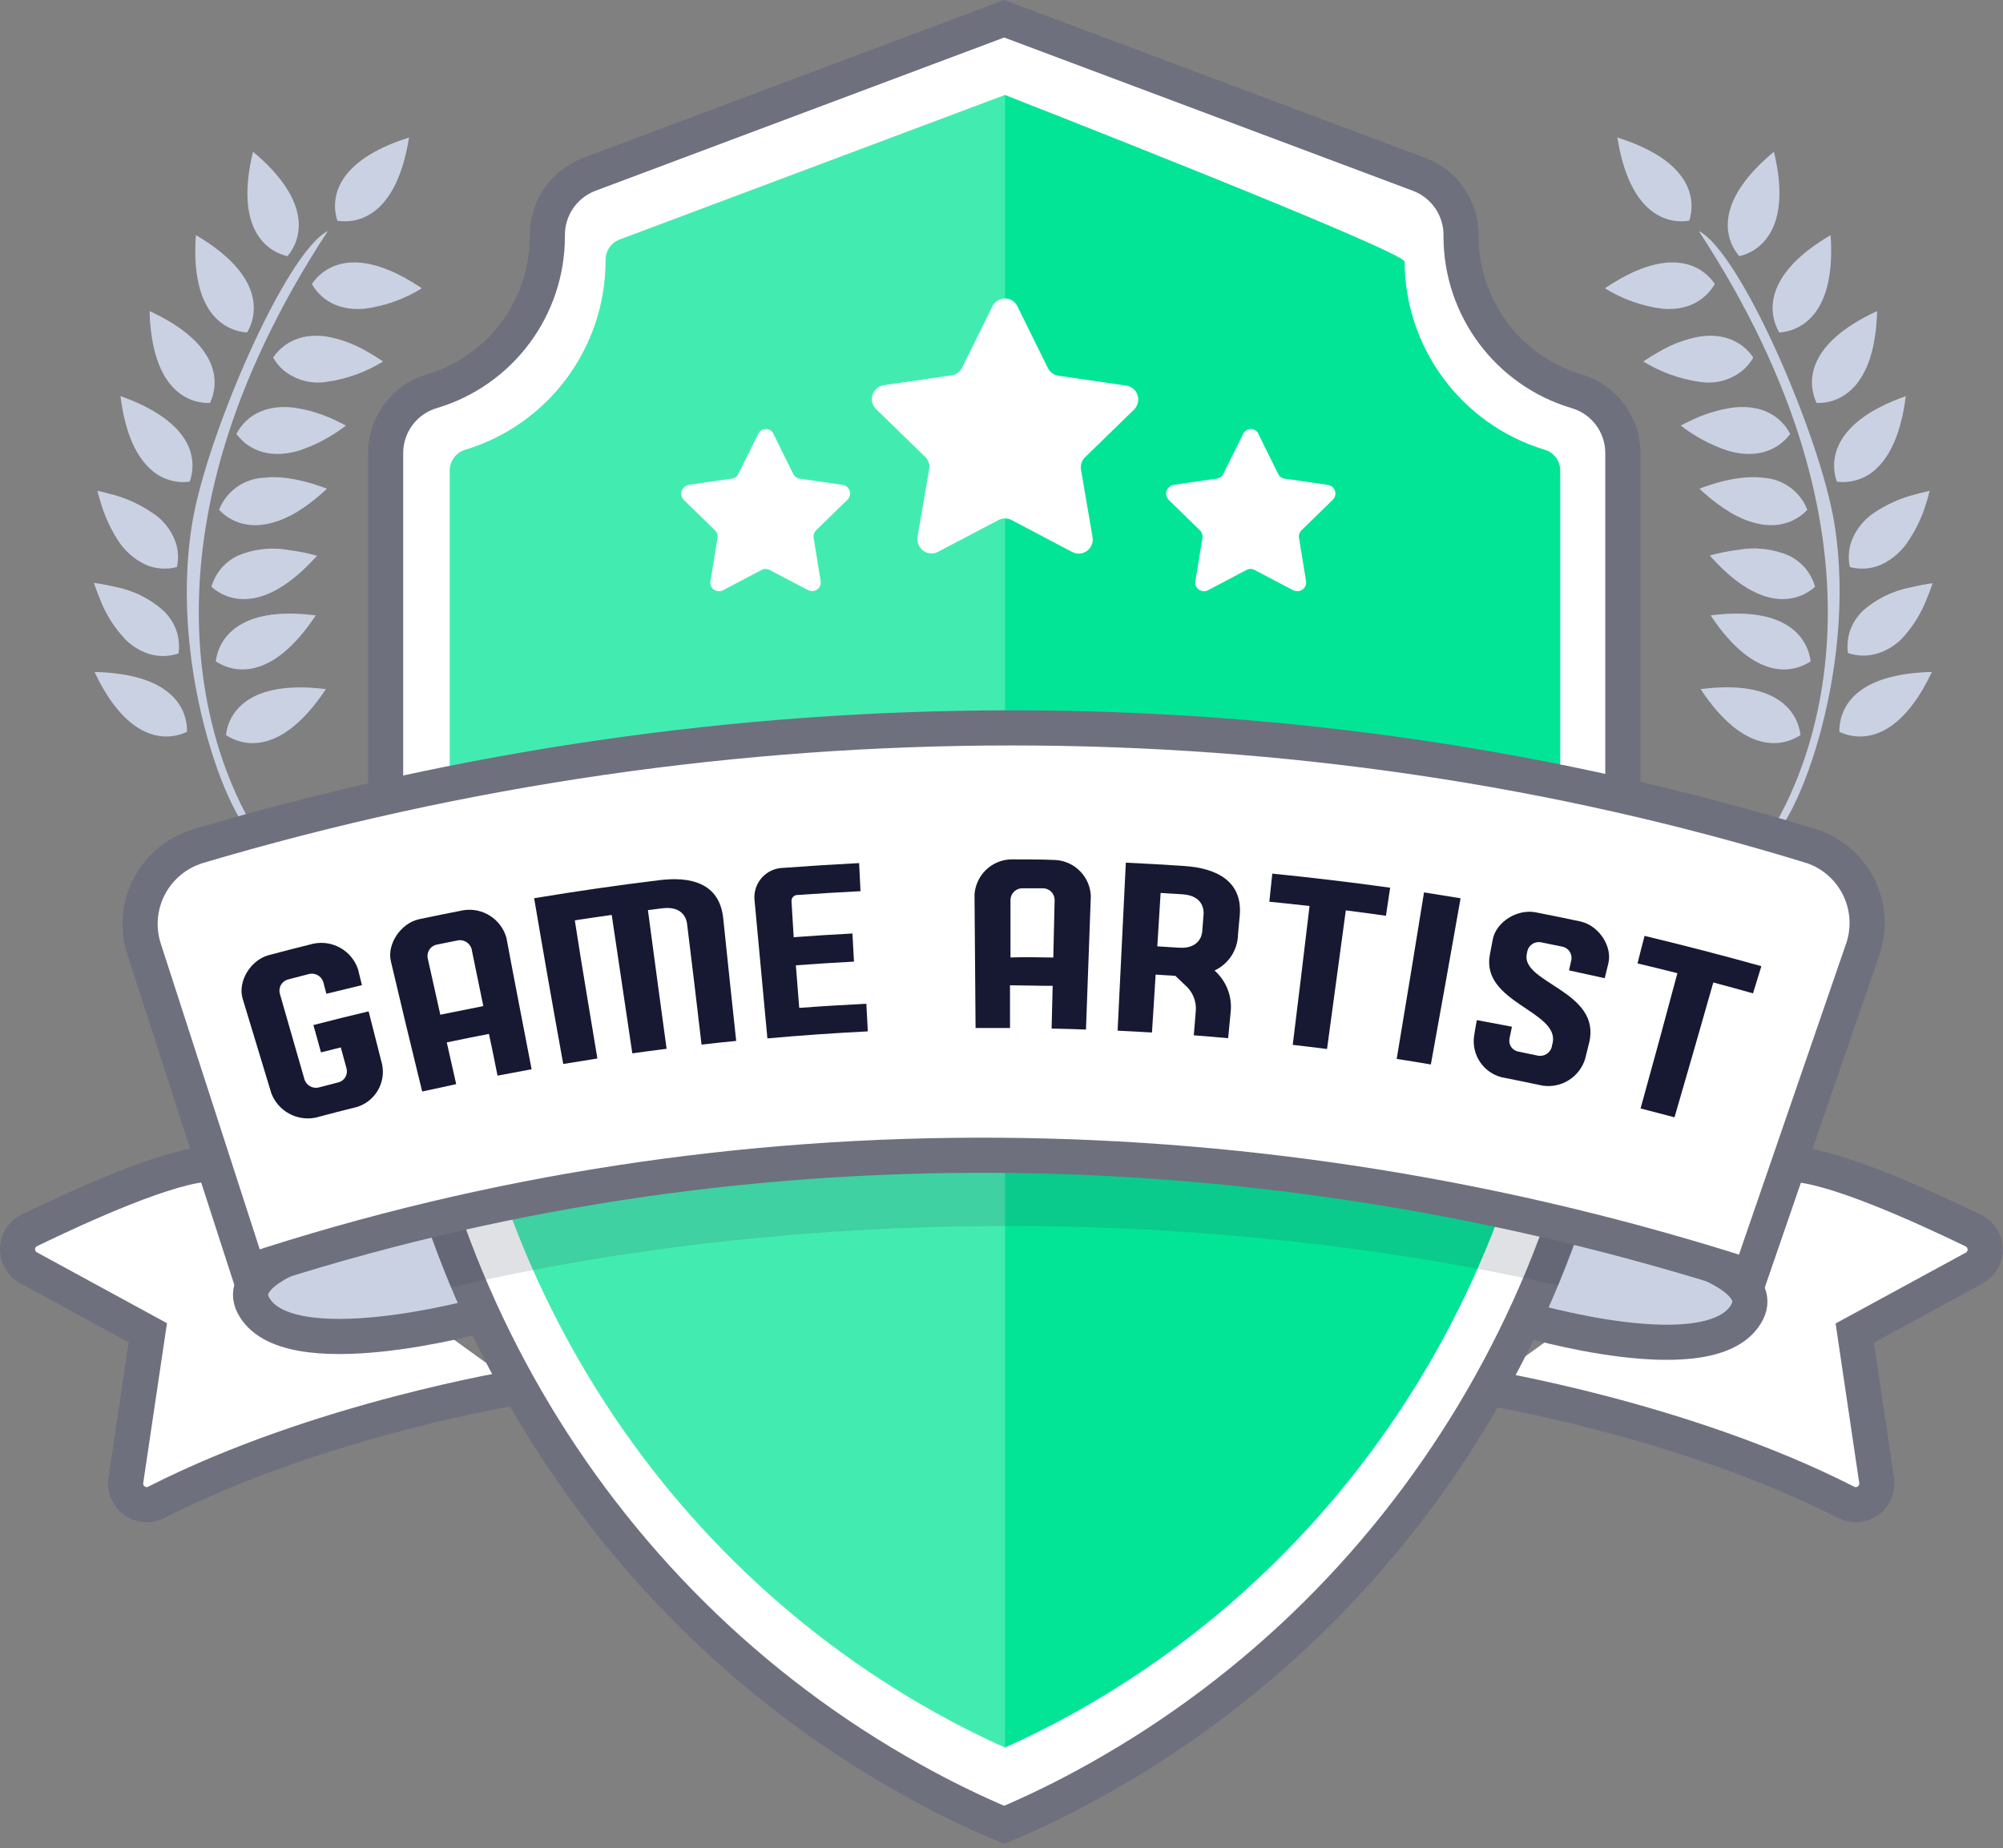 <?xml version="1.0" encoding="UTF-8"?>
<svg width="285px" height="263px" viewBox="0 0 285 263" version="1.1" xmlns="http://www.w3.org/2000/svg" xmlns:xlink="http://www.w3.org/1999/xlink">
    <rect x="0" y="0" width="285" height="263" fill="#808080" stroke="none"/>
    <!-- Generator: Sketch 52.2 (67145) - http://www.bohemiancoding.com/sketch -->
    <title>game artist</title>
    <desc>Created with Sketch.</desc>
    <g id="Page-1" stroke="none" stroke-width="1" fill="none" fill-rule="evenodd">
        <g id="game-artist" transform="translate(2, 2)">
            <path d="M24.61,102.15 C22.15,103.32 17.19,103.83 12.61,95.87 C12.22,95.19 11.84,94.45 11.45,93.63 C12.709,93.653 13.965,93.756 15.21,93.94 C23.26,95.13 24.67,99.56 24.61,102.15 Z" id="Path" fill="#CAD1E3"></path>
            <path d="M19.6,70.93 C21.183,71.924 22.382,73.426 23,75.19 C23.371,76.324 23.43,77.536 23.17,78.7 C21.695,79.087 20.132,78.971 18.73,78.37 C17.031,77.568 15.607,76.281 14.64,74.67 C13.699,73.165 12.956,71.545 12.43,69.85 C12.23,69.23 12.04,68.58 11.86,67.85 C12.72,68.043 13.52,68.243 14.26,68.45 C16.161,68.986 17.964,69.823 19.6,70.93 Z" id="Path" fill="#CAD1E3"></path>
            <path d="M21.26,84.91 C22.154,85.759 22.815,86.823 23.18,88 C23.47,88.972 23.545,89.996 23.4,91 C22.027,91.461 20.544,91.479 19.16,91.05 C17.91,90.633 16.773,89.931 15.84,89 C14.253,87.328 13.016,85.356 12.2,83.2 C11.92,82.533 11.64,81.783 11.36,80.95 C12.49,81.11 13.5,81.31 14.43,81.53 C16.97,82.021 19.329,83.189 21.26,84.91 Z" id="Path" fill="#CAD1E3"></path>
            <path d="M27.88,55.35 C24.94,55.44 19.59,53.64 19.28,42.27 C29.6,47.05 29.14,52.67 27.88,55.35 Z" id="Path" fill="#CAD1E3"></path>
            <path d="M33.16,45.32 C30.22,45.12 25.07,42.81 25.87,31.46 C35.67,37.22 34.66,42.78 33.16,45.32 Z" id="Path" fill="#CAD1E3"></path>
            <path d="M24.48,60.85 C25.476,62.584 25.663,64.667 24.99,66.55 C22.909,66.825 20.816,66.133 19.31,64.67 C17.47,62.95 15.82,59.84 15.14,54.37 C20.48,56.26 23.22,58.61 24.48,60.85 Z" id="Path" fill="#CAD1E3"></path>
            <path d="M209,195.38 C209,195.38 237.43,199.94 260.71,211.82 C261.708,212.319 262.901,212.222 263.806,211.569 C264.711,210.916 265.178,209.815 265.02,208.71 L261.91,187.71 L278.91,178.46 C279.89,177.921 280.489,176.882 280.464,175.764 C280.438,174.645 279.793,173.634 278.79,173.14 C271.48,169.59 258.48,163.71 252.91,163.71" id="Path" stroke="#6E707E" stroke-width="5" fill="#FFFFFF"></path>
            <path d="M71.9,195.38 C71.9,195.38 43.48,199.94 20.2,211.82 C18.73,212.547 16.948,211.959 16.2,210.5 C15.913,209.936 15.811,209.295 15.91,208.67 L19.03,187.67 L2.05,178.42 C1.07,177.881 0.471,176.842 0.496,175.724 C0.522,174.605 1.167,173.594 2.17,173.1 C9.48,169.55 22.42,163.67 28,163.67" id="Path" stroke="#6E707E" stroke-width="5" fill="#FFFFFF"></path>
            <path d="M61.48,171.15 C61.48,171.15 30,175.67 34,183.67 C38.62,192.9 66.5,185.17 66.5,185.17 L61.48,171.15 Z" id="Path" stroke="#6E707E" stroke-width="5" fill="#CAD1E3"></path>
            <path d="M219.48,172.15 C219.48,172.15 250.63,176.65 246.63,184.65 C242.01,193.88 214.63,185.65 214.63,185.65 L219.48,172.15 Z" id="Path" stroke="#6E707E" stroke-width="5" fill="#CAD1E3"></path>
            <path d="M259,72.45 C257,60.18 245.74,33.95 239.71,30.87 C268.36,74.64 256.91,106.18 248.99,117.87 C253,117.45 262.48,93.79 259,72.45 Z" id="Path" fill="#CAD1E3"></path>
            <path d="M259.72,102.15 C262.18,103.32 267.14,103.83 271.72,95.87 C272.11,95.19 272.49,94.45 272.88,93.63 C271.621,93.654 270.366,93.757 269.12,93.94 C261.07,95.13 259.66,99.56 259.72,102.15 Z" id="Path" fill="#CAD1E3"></path>
            <path d="M264.73,70.93 C263.171,71.939 261.993,73.437 261.38,75.19 C261.019,76.325 260.96,77.535 261.21,78.7 C262.685,79.088 264.248,78.972 265.65,78.37 C267.353,77.574 268.778,76.285 269.74,74.67 C270.706,73.172 271.467,71.551 272,69.85 C272.2,69.23 272.39,68.58 272.57,67.85 C271.71,68.043 270.91,68.243 270.17,68.45 C268.235,68.98 266.399,69.817 264.73,70.93 Z" id="Path" fill="#CAD1E3"></path>
            <path d="M263.07,84.91 C262.183,85.762 261.526,86.825 261.16,88 C260.879,88.953 260.804,89.955 260.94,90.94 C262.31,91.401 263.79,91.419 265.17,90.99 C266.419,90.593 267.558,89.911 268.5,89 C270.081,87.343 271.318,85.388 272.14,83.25 C272.43,82.56 272.72,81.81 272.98,81 C271.86,81.16 270.84,81.36 269.91,81.58 C267.373,82.058 265.011,83.208 263.07,84.91 Z" id="Path" fill="#CAD1E3"></path>
            <path d="M228.13,17.57 C229.91,28.8 235.45,29.88 238.36,29.41 C239.25,26.6 239,21 228.13,17.57 Z" id="Path" fill="#CAD1E3"></path>
            <path d="M245.48,34.46 C248.35,33.78 253.06,30.65 250.41,19.59 C241.63,26.89 243.53,32.2 245.48,34.46 Z" id="Path" fill="#CAD1E3"></path>
            <path d="M256.48,55.35 C259.42,55.44 264.78,53.64 265.09,42.27 C254.73,47.05 255.2,52.67 256.48,55.35 Z" id="Path" fill="#CAD1E3"></path>
            <path d="M254.19,102.61 C253.84,99.68 251.25,94.61 239.97,96.07 C246.25,105.55 251.73,104.24 254.19,102.61 Z" id="Path" fill="#CAD1E3"></path>
            <path d="M251.17,45.32 C254.11,45.12 259.26,42.81 258.47,31.46 C248.66,37.22 249.67,42.78 251.17,45.32 Z" id="Path" fill="#CAD1E3"></path>
            <path d="M259.88,60.85 C258.886,62.584 258.696,64.665 259.36,66.55 C261.426,66.81 263.498,66.122 265,64.68 C266.83,62.96 268.48,59.85 269.17,54.38 C263.82,56.26 261.11,58.61 259.88,60.85 Z" id="Path" fill="#CAD1E3"></path>
            <path d="M246.11,50.59 C246.649,50.098 247.108,49.524 247.47,48.89 C246.39,47.27 244.04,45.29 239.88,45.89 C237.838,46.258 235.877,46.986 234.09,48.04 C233.36,48.45 232.6,48.91 231.82,49.44 C234.258,50.949 236.982,51.937 239.82,52.34 C242.072,52.714 244.375,52.074 246.11,50.59 Z" id="Path" fill="#CAD1E3"></path>
            <path d="M242,38.42 C240.5,36.18 236.55,33.24 228.71,37.58 C227.96,38 227.18,38.47 226.36,39.03 C228.853,40.577 231.649,41.57 234.56,41.94 C238.78,42.3 241,40.12 242,38.42 Z" id="Path" fill="#CAD1E3"></path>
            <path d="M251.48,61.05 C251.945,60.673 252.362,60.24 252.72,59.76 C251.78,57.92 249.47,55.5 244.72,55.99 C242.479,56.29 240.305,56.966 238.29,57.99 C237.91,58.17 237.53,58.35 237.14,58.56 C239.163,60.131 241.439,61.345 243.87,62.15 C247.48,63.19 249.94,62.28 251.48,61.05 Z" id="Path" fill="#CAD1E3"></path>
            <path d="M254.16,82.8 C254.931,82.498 255.642,82.061 256.26,81.51 C255.962,80.442 255.418,79.459 254.67,78.64 C254.097,78.023 253.42,77.512 252.67,77.13 C250.385,76.12 247.851,75.811 245.39,76.24 C244.001,76.407 242.627,76.681 241.28,77.06 C247,83.52 251.41,83.87 254.16,82.8 Z" id="Path" fill="#CAD1E3"></path>
            <path d="M255.16,70.55 C254.149,67.952 251.722,66.176 248.94,66 C246.69,65.72 243.72,66.07 239.8,67.55 L240.38,68.08 C241.566,69.149 242.848,70.106 244.21,70.94 C249.94,74.26 253.53,72.3 255.16,70.55 Z" id="Path" fill="#CAD1E3"></path>
            <path d="M255.63,92.12 C255.28,89.19 252.68,84.12 241.4,85.58 C247.69,95.06 253.17,93.76 255.63,92.12 Z" id="Path" fill="#CAD1E3"></path>
            <path d="M25.35,72.45 C27.35,60.18 38.62,33.95 44.65,30.87 C16,74.64 27.45,106.18 35.37,117.87 C31.31,117.45 21.82,93.79 25.35,72.45 Z" id="Path" fill="#CAD1E3"></path>
            <path d="M56.2,17.57 C54.42,28.8 48.88,29.88 46,29.41 C45.08,26.6 45.35,21 56.2,17.57 Z" id="Path" fill="#CAD1E3"></path>
            <path d="M38.9,34.46 C36,33.78 31.33,30.65 34,19.59 C42.71,26.89 40.8,32.2 38.9,34.46 Z" id="Path" fill="#CAD1E3"></path>
            <path d="M30.15,102.61 C30.48,99.67 33.09,94.67 44.37,96.07 C38.09,105.55 32.6,104.24 30.15,102.61 Z" id="Path" fill="#CAD1E3"></path>
            <path d="M38.22,50.59 C37.686,50.095 37.231,49.522 36.87,48.89 C37.95,47.27 40.3,45.29 44.46,45.89 C46.502,46.258 48.463,46.986 50.25,48.04 C50.97,48.45 51.73,48.91 52.51,49.44 C50.074,50.952 47.349,51.94 44.51,52.34 C42.258,52.711 39.957,52.071 38.22,50.59 Z" id="Path" fill="#CAD1E3"></path>
            <path d="M42.38,38.42 C43.88,36.18 47.83,33.24 55.67,37.58 C56.42,38 57.2,38.47 58.02,39.03 C55.529,40.58 52.731,41.573 49.82,41.94 C45.56,42.3 43.34,40.12 42.38,38.42 Z" id="Path" fill="#CAD1E3"></path>
            <path d="M32.87,61.05 C32.41,60.67 31.997,60.237 31.64,59.76 C32.58,57.92 34.89,55.5 39.64,55.99 C41.881,56.29 44.055,56.966 46.07,57.99 C46.45,58.17 46.83,58.35 47.22,58.56 C45.197,60.131 42.921,61.345 40.49,62.15 C36.87,63.19 34.4,62.28 32.87,61.05 Z" id="Path" fill="#CAD1E3"></path>
            <path d="M30.18,82.8 C29.409,82.498 28.698,82.061 28.08,81.51 C28.382,80.453 28.926,79.48 29.67,78.67 C30.243,78.053 30.92,77.542 31.67,77.16 C33.97,76.14 36.523,75.83 39,76.27 C40.389,76.437 41.763,76.711 43.11,77.09 C37.34,83.52 32.93,83.87 30.18,82.8 Z" id="Path" fill="#CAD1E3"></path>
            <path d="M29.17,70.55 C30.187,67.956 32.61,66.184 35.39,66 C37.64,65.72 40.61,66.07 44.53,67.55 L43.95,68.08 C42.768,69.153 41.485,70.111 40.12,70.94 C34.39,74.26 30.8,72.3 29.17,70.55 Z" id="Path" fill="#CAD1E3"></path>
            <path d="M28.7,92.12 C29.06,89.19 31.7,84.12 42.93,85.58 C36.65,95.06 31.16,93.76 28.7,92.12 Z" id="Path" fill="#CAD1E3"></path>
            <path d="M222.28,53.67 C212.562,50.754 205.903,41.816 205.89,31.67 L205.89,31.61 C205.961,27.738 203.603,24.234 199.99,22.84 L140.88,0.67 L81.77,22.84 C78.16,24.237 75.808,27.74 75.88,31.61 L75.88,31.67 C75.866,41.818 69.202,50.758 59.48,53.67 C55.587,54.802 52.899,58.356 52.87,62.41 L52.87,122.41 C52.87,175.71 81.21,225.41 127.78,251.3 C132.024,253.678 136.398,255.818 140.88,257.71 C145.369,255.811 149.749,253.664 154,251.28 C200.57,225.33 228.91,175.67 228.91,122.37 L228.91,62.43 C228.891,58.362 226.19,54.794 222.28,53.67 Z" id="Path" stroke="#6E707E" stroke-width="5" fill="#FFFFFF"></path>
            <path d="M141,11.52 L86.09,32.12 C84.882,32.616 84.114,33.815 84.17,35.12 C84.152,47.482 76.072,58.386 64.25,62 C62.958,62.357 62.048,63.511 62,64.85 L62,122.67 C62,172.38 88.53,218.03 131.22,241.79 C134.49,243.61 137.77,245.26 141,246.7 C144.25,245.26 147.53,243.61 150.81,241.79 C193.5,218 220,172.38 220,122.67 L220,64.87 C219.964,63.529 219.061,62.367 217.77,62 C205.981,58.415 197.906,47.562 197.86,35.24 C197.85,33.74 141,11.52 141,11.52 Z" id="Path" fill="#03E596"></path>
            <path d="M141,11.54 L86.09,32.12 C84.882,32.616 84.114,33.815 84.17,35.12 C84.152,47.482 76.072,58.386 64.25,62 C62.958,62.357 62.048,63.511 62,64.85 L62,122.67 C62,172.38 88.53,218.03 131.22,241.79 C134.49,243.61 137.77,245.26 141,246.7 L141,11.7 L141,11.54 Z" id="Path" fill-opacity="0.25" fill="#FFFFFF"></path>
            <path d="M228,121 C171,108.17 110.31,108.45 52,121.71 L52,122.39 C52,142.66 54.55,163.09 62.19,181.21 C112.42,169.6 169.35,169.63 219.63,180.92 C227.14,162.92 228,142.49 228,122.39 L228,121 Z" id="Path" fill="#323A4F" opacity="0.15"></path>
            <path d="M247,179.67 C177.78,157.4 102.48,156.17 33.35,178.95 L18.48,133 C16.596,127.083 19.728,120.735 25.57,118.63 L26.04,118.46 C101.6,96 182.77,95.92 256,118.5 C258.882,119.525 261.239,121.652 262.551,124.415 C263.864,127.177 264.026,130.348 263,133.23 C262.985,133.285 262.965,133.338 262.94,133.39 L247,179.67 Z" id="Path" stroke="#6E707E" stroke-width="5" fill="#FFFFFF"></path>
            <path d="M142.75,41.57 L147.11,50.4 C147.402,50.974 147.953,51.373 148.59,51.47 L158.34,52.89 C159.421,53.102 160.128,54.148 159.92,55.23 C159.852,55.604 159.678,55.951 159.42,56.23 L152.36,63.1 C151.91,63.555 151.706,64.199 151.81,64.83 L153.47,74.54 C153.535,75.066 153.388,75.597 153.062,76.015 C152.736,76.434 152.256,76.705 151.73,76.77 C151.358,76.82 150.979,76.761 150.64,76.6 L141.92,72 C141.346,71.705 140.664,71.705 140.09,72 L131.38,76.58 C130.895,76.803 130.341,76.822 129.842,76.635 C129.342,76.447 128.938,76.067 128.72,75.58 C128.561,75.233 128.499,74.849 128.54,74.47 L130.21,64.76 C130.311,64.127 130.103,63.484 129.65,63.03 L122.59,56.16 C122.092,55.627 121.924,54.866 122.151,54.173 C122.378,53.48 122.964,52.966 123.68,52.83 L133.42,51.41 C134.058,51.321 134.609,50.92 134.89,50.34 L139.25,41.51 C139.507,41.046 139.938,40.703 140.448,40.556 C140.959,40.41 141.506,40.473 141.97,40.73 C142.306,40.928 142.578,41.22 142.75,41.57 Z" id="Path" fill="#FFFFFF"></path>
            <path d="M108.11,59.87 L110.86,65.44 C111.039,65.806 111.387,66.06 111.79,66.12 L117.94,67.01 C118.6,67.132 119.043,67.757 118.94,68.42 C118.901,68.687 118.774,68.933 118.58,69.12 L114.13,73.46 C113.837,73.742 113.703,74.15 113.77,74.55 L114.77,80.68 C114.828,81.002 114.755,81.335 114.567,81.603 C114.38,81.871 114.093,82.054 113.77,82.11 C113.508,82.152 113.24,82.114 113,82 L107.5,79.11 C107.144,78.92 106.716,78.92 106.36,79.11 L100.88,82 C100.278,82.317 99.532,82.09 99.21,81.49 C99.081,81.248 99.039,80.969 99.09,80.7 L100.09,74.57 C100.162,74.171 100.03,73.763 99.74,73.48 L95.29,69.14 C95.056,68.909 94.924,68.594 94.924,68.265 C94.924,67.936 95.056,67.621 95.29,67.39 C95.477,67.185 95.727,67.048 96,67 L102.14,66.11 C102.546,66.057 102.896,65.8 103.07,65.43 L105.83,59.86 C105.943,59.554 106.172,59.304 106.469,59.168 C106.765,59.031 107.104,59.017 107.41,59.13 C107.742,59.26 107.998,59.532 108.11,59.87 Z" id="Path" fill="#FFFFFF"></path>
            <path d="M177.11,59.87 L179.86,65.44 C180.039,65.806 180.387,66.06 180.79,66.12 L186.94,67.01 C187.268,67.055 187.565,67.229 187.764,67.494 C187.964,67.759 188.048,68.092 188,68.42 C187.961,68.687 187.834,68.933 187.64,69.12 L183.19,73.46 C182.897,73.742 182.763,74.15 182.83,74.55 L183.83,80.68 C183.888,81.002 183.815,81.335 183.627,81.603 C183.44,81.871 183.153,82.054 182.83,82.11 C182.549,82.165 182.257,82.126 182,82 L176.5,79.11 C176.144,78.92 175.716,78.92 175.36,79.11 L169.88,82 C169.278,82.317 168.532,82.09 168.21,81.49 C168.081,81.248 168.039,80.969 168.09,80.7 L169.09,74.57 C169.162,74.171 169.03,73.763 168.74,73.48 L164.29,69.14 C164.056,68.909 163.924,68.594 163.924,68.265 C163.924,67.936 164.056,67.621 164.29,67.39 C164.477,67.185 164.727,67.048 165,67 L171.14,66.11 C171.546,66.057 171.896,65.8 172.07,65.43 L174.83,59.86 C174.943,59.554 175.172,59.304 175.469,59.168 C175.765,59.031 176.104,59.017 176.41,59.13 C176.742,59.26 176.998,59.532 177.11,59.87 Z" id="Path" fill="#FFFFFF"></path>
            <path d="M48.79,155.54 C46.79,156.033 44.827,156.54 42.9,157.06 C40.241,157.592 37.585,156.131 36.61,153.6 C35.243,149.113 33.883,144.627 32.53,140.14 C31.79,137.72 33.62,134.63 36.25,133.93 C38.343,133.37 40.44,132.83 42.54,132.31 C45.272,131.716 48.016,133.258 48.93,135.9 C49.11,136.67 49.31,137.44 49.5,138.2 C47.82,138.6 46.12,139.01 44.44,139.43 L44,137.76 C43.862,137.325 43.557,136.963 43.151,136.755 C42.746,136.547 42.274,136.509 41.84,136.65 L39.11,137.36 C38.667,137.444 38.277,137.704 38.03,138.082 C37.783,138.459 37.7,138.92 37.8,139.36 C38.973,143.46 40.15,147.553 41.33,151.64 C41.625,152.518 42.562,153.004 43.45,152.74 L46.06,152.06 C46.498,151.973 46.88,151.708 47.117,151.33 C47.353,150.951 47.423,150.492 47.31,150.06 C47.04,149.06 46.76,148.06 46.49,147.06 L43.67,147.77 C43.32,146.47 42.96,145.17 42.59,143.88 C45.21,143.2 47.84,142.55 50.45,141.93 C51.09,144.46 51.74,146.99 52.38,149.52 C52.899,152.149 51.35,154.747 48.79,155.54 Z" id="Path" fill="#171933"></path>
            <path d="M67.57,145.14 C65.57,145.53 63.57,145.93 61.57,146.35 C62.01,148.35 62.457,150.33 62.91,152.29 C61.3,152.63 59.68,152.98 58.07,153.34 C56.56,147.17 55.07,141 53.62,134.82 C53.03,132.36 55.03,129.39 57.62,128.82 C59.73,128.37 61.84,127.95 63.94,127.54 C66.685,127.109 69.317,128.803 70.06,131.48 C71.22,137.72 72.45,143.94 73.64,150.17 L68.79,151.08 C68.4,149.11 68,147.12 67.57,145.14 Z M66.76,141.14 C66.21,138.44 65.65,135.75 65.1,133.05 C64.843,132.146 63.908,131.616 63,131.86 L60.26,132.41 C59.813,132.471 59.411,132.711 59.145,133.075 C58.879,133.439 58.773,133.896 58.85,134.34 L60.65,142.41 C62.7,142 64.72,141.58 66.76,141.18 L66.76,141.14 Z" id="Shape" fill="#171933" fill-rule="nonzero"></path>
            <path d="M97.82,146.66 C97.153,140.9 96.463,135.147 95.75,129.4 C95.69,128.96 95.28,126.9 92.28,127.26 L90.19,127.52 C91.063,134.1 91.95,140.68 92.85,147.26 C91.22,147.46 89.59,147.68 87.97,147.91 C86.983,141.343 86.007,134.777 85.04,128.21 C83.293,128.45 81.543,128.707 79.79,128.98 C80.79,135.53 81.93,142.09 83,148.64 C81.37,148.89 79.76,149.15 78.14,149.42 C76.713,141.56 75.333,133.697 74,125.83 C79.94,124.843 85.88,123.987 91.82,123.26 C96.15,122.73 100.39,123.57 100.91,128.73 C101.51,134.53 102.123,140.333 102.75,146.14 C101.06,146.3 99.45,146.47 97.82,146.66 Z" id="Path" fill="#171933"></path>
            <path d="M110.93,131.38 C113.72,131.17 116.5,131 119.29,130.85 C119.36,132.17 119.43,133.49 119.51,134.85 C116.75,135 114.01,135.17 111.24,135.38 L111.72,141.44 C114.9,141.2 118.09,141.01 121.27,140.85 C121.33,142.16 121.41,143.47 121.48,144.78 C116.707,145.02 111.943,145.353 107.19,145.78 C106.563,139.153 105.947,132.523 105.34,125.89 C105.289,124.76 105.696,123.657 106.47,122.832 C107.244,122.007 108.319,121.53 109.45,121.51 C113.043,121.243 116.64,121.017 120.24,120.83 C120.31,122.16 120.38,123.48 120.44,124.83 C117.433,124.983 114.433,125.163 111.44,125.37 C111.215,125.375 111.002,125.47 110.848,125.634 C110.694,125.797 110.612,126.015 110.62,126.24 C110.71,127.89 110.83,129.64 110.93,131.38 Z" id="Path" fill="#171933"></path>
            <path d="M147.78,138.3 C145.78,138.3 143.78,138.23 141.71,138.22 L141.71,144.3 C140.08,144.3 138.45,144.3 136.81,144.3 C136.77,137.96 136.72,131.627 136.66,125.3 C136.848,122.551 139.086,120.391 141.84,120.3 C143.96,120.3 146.09,120.3 148.21,120.39 C150.942,120.572 153.099,122.784 153.21,125.52 C152.99,131.847 152.76,138.18 152.52,144.52 C150.89,144.46 149.26,144.41 147.63,144.38 C147.69,142.35 147.73,140.33 147.78,138.3 Z M147.87,134.3 C147.94,131.55 147.99,128.8 148.06,126.05 C148.052,125.601 147.863,125.174 147.535,124.867 C147.207,124.559 146.769,124.398 146.32,124.42 L143.56,124.42 C143.113,124.393 142.673,124.545 142.339,124.844 C142.004,125.143 141.803,125.562 141.78,126.01 C141.78,128.76 141.78,131.51 141.78,134.26 C143.78,134.2 145.83,134.23 147.87,134.27 L147.87,134.3 Z" id="Shape" fill="#171933" fill-rule="nonzero"></path>
            <path d="M174.15,131 C174.107,133.199 172.815,135.182 170.82,136.11 L171.33,136.63 C172.664,138.079 173.312,140.031 173.11,141.99 L172.75,145.75 C171.12,145.6 169.49,145.47 167.86,145.34 C167.96,144.21 168.05,143.07 168.14,141.93 C168.272,140.53 167.721,139.153 166.66,138.23 L165.24,136.88 L162.43,136.7 C162.27,139.45 162.08,142.19 161.91,144.94 C160.28,144.84 158.65,144.76 157.02,144.68 C157.42,136.68 157.81,128.71 158.19,120.77 C160.99,120.897 163.78,121.057 166.56,121.25 C170.85,121.54 174.89,123.25 174.39,128.38 C174.32,129.27 174.22,130.14 174.15,131 Z M165.74,132.87 C168.67,133.07 169.03,131.02 169.06,130.58 C169.12,129.72 169.19,128.87 169.26,128.02 C169.26,127.58 169.26,125.48 166.26,125.27 L163.14,125.08 C162.99,127.61 162.82,130.14 162.67,132.68 L165.74,132.87 Z" id="Shape" fill="#171933" fill-rule="nonzero"></path>
            <path d="M195.2,128.33 C193.3,128.057 191.397,127.8 189.49,127.56 C188.61,134.14 187.72,140.717 186.82,147.29 C185.2,147.08 183.57,146.89 181.94,146.7 C182.753,140.113 183.55,133.527 184.33,126.94 C182.43,126.72 180.523,126.517 178.61,126.33 C178.74,124.99 178.89,123.65 179.03,122.33 C184.623,122.89 190.213,123.557 195.8,124.33 C195.59,125.67 195.4,127 195.2,128.33 Z" id="Path" fill="#171933"></path>
            <path d="M200.62,125 L205.82,125.84 C204.433,133.72 203.023,141.603 201.59,149.49 C199.97,149.21 198.35,148.95 196.73,148.7 C198.06,140.79 199.34,132.89 200.62,125 Z" id="Path" fill="#171933"></path>
            <path d="M208.13,143.18 C209.79,143.48 211.44,143.79 213.13,144.12 C213.02,144.66 212.9,145.2 212.79,145.75 C212.69,146.18 212.775,146.632 213.024,146.997 C213.273,147.362 213.663,147.606 214.1,147.67 L216.75,148.22 C217.193,148.325 217.66,148.249 218.046,148.008 C218.433,147.768 218.708,147.384 218.81,146.94 C218.81,146.78 218.88,146.61 218.92,146.44 C219.92,141.87 208.68,140.71 209.99,133.84 C210.13,133.12 210.26,132.41 210.4,131.7 C210.87,129.21 213.87,127.32 216.52,127.84 C218.61,128.25 220.73,128.68 222.84,129.13 C225.47,129.69 227.46,132.67 226.84,135.13 C226.66,135.82 226.5,136.52 226.33,137.21 C224.643,136.83 222.95,136.46 221.25,136.1 C221.37,135.613 221.48,135.123 221.58,134.63 C221.664,134.187 221.561,133.728 221.296,133.363 C221.031,132.998 220.627,132.758 220.18,132.7 L217.4,132.13 C216.962,132.012 216.495,132.074 216.104,132.304 C215.713,132.533 215.43,132.91 215.32,133.35 C215.32,133.49 215.26,133.62 215.24,133.76 C214.38,137.91 225.92,139.04 224.11,146.41 C223.91,147.17 223.73,147.94 223.54,148.71 C222.739,151.274 220.2,152.882 217.54,152.51 C215.54,152.09 213.54,151.68 211.62,151.3 C209.041,150.613 207.378,148.114 207.74,145.47 C207.84,144.71 208,143.94 208.13,143.18 Z" id="Path" fill="#171933"></path>
            <path d="M247.43,139.37 C245.55,138.84 243.66,138.32 241.78,137.82 C239.95,144.22 238.13,150.62 236.26,157.01 L231.43,155.75 C233.21,149.337 234.957,142.92 236.67,136.5 C234.783,136.02 232.893,135.557 231,135.11 C231.31,133.8 231.66,132.5 232,131.19 C237.553,132.523 243.093,133.96 248.62,135.5 L247.43,139.37 Z" id="Path" fill="#171933"></path>
        </g>
    </g>
</svg>